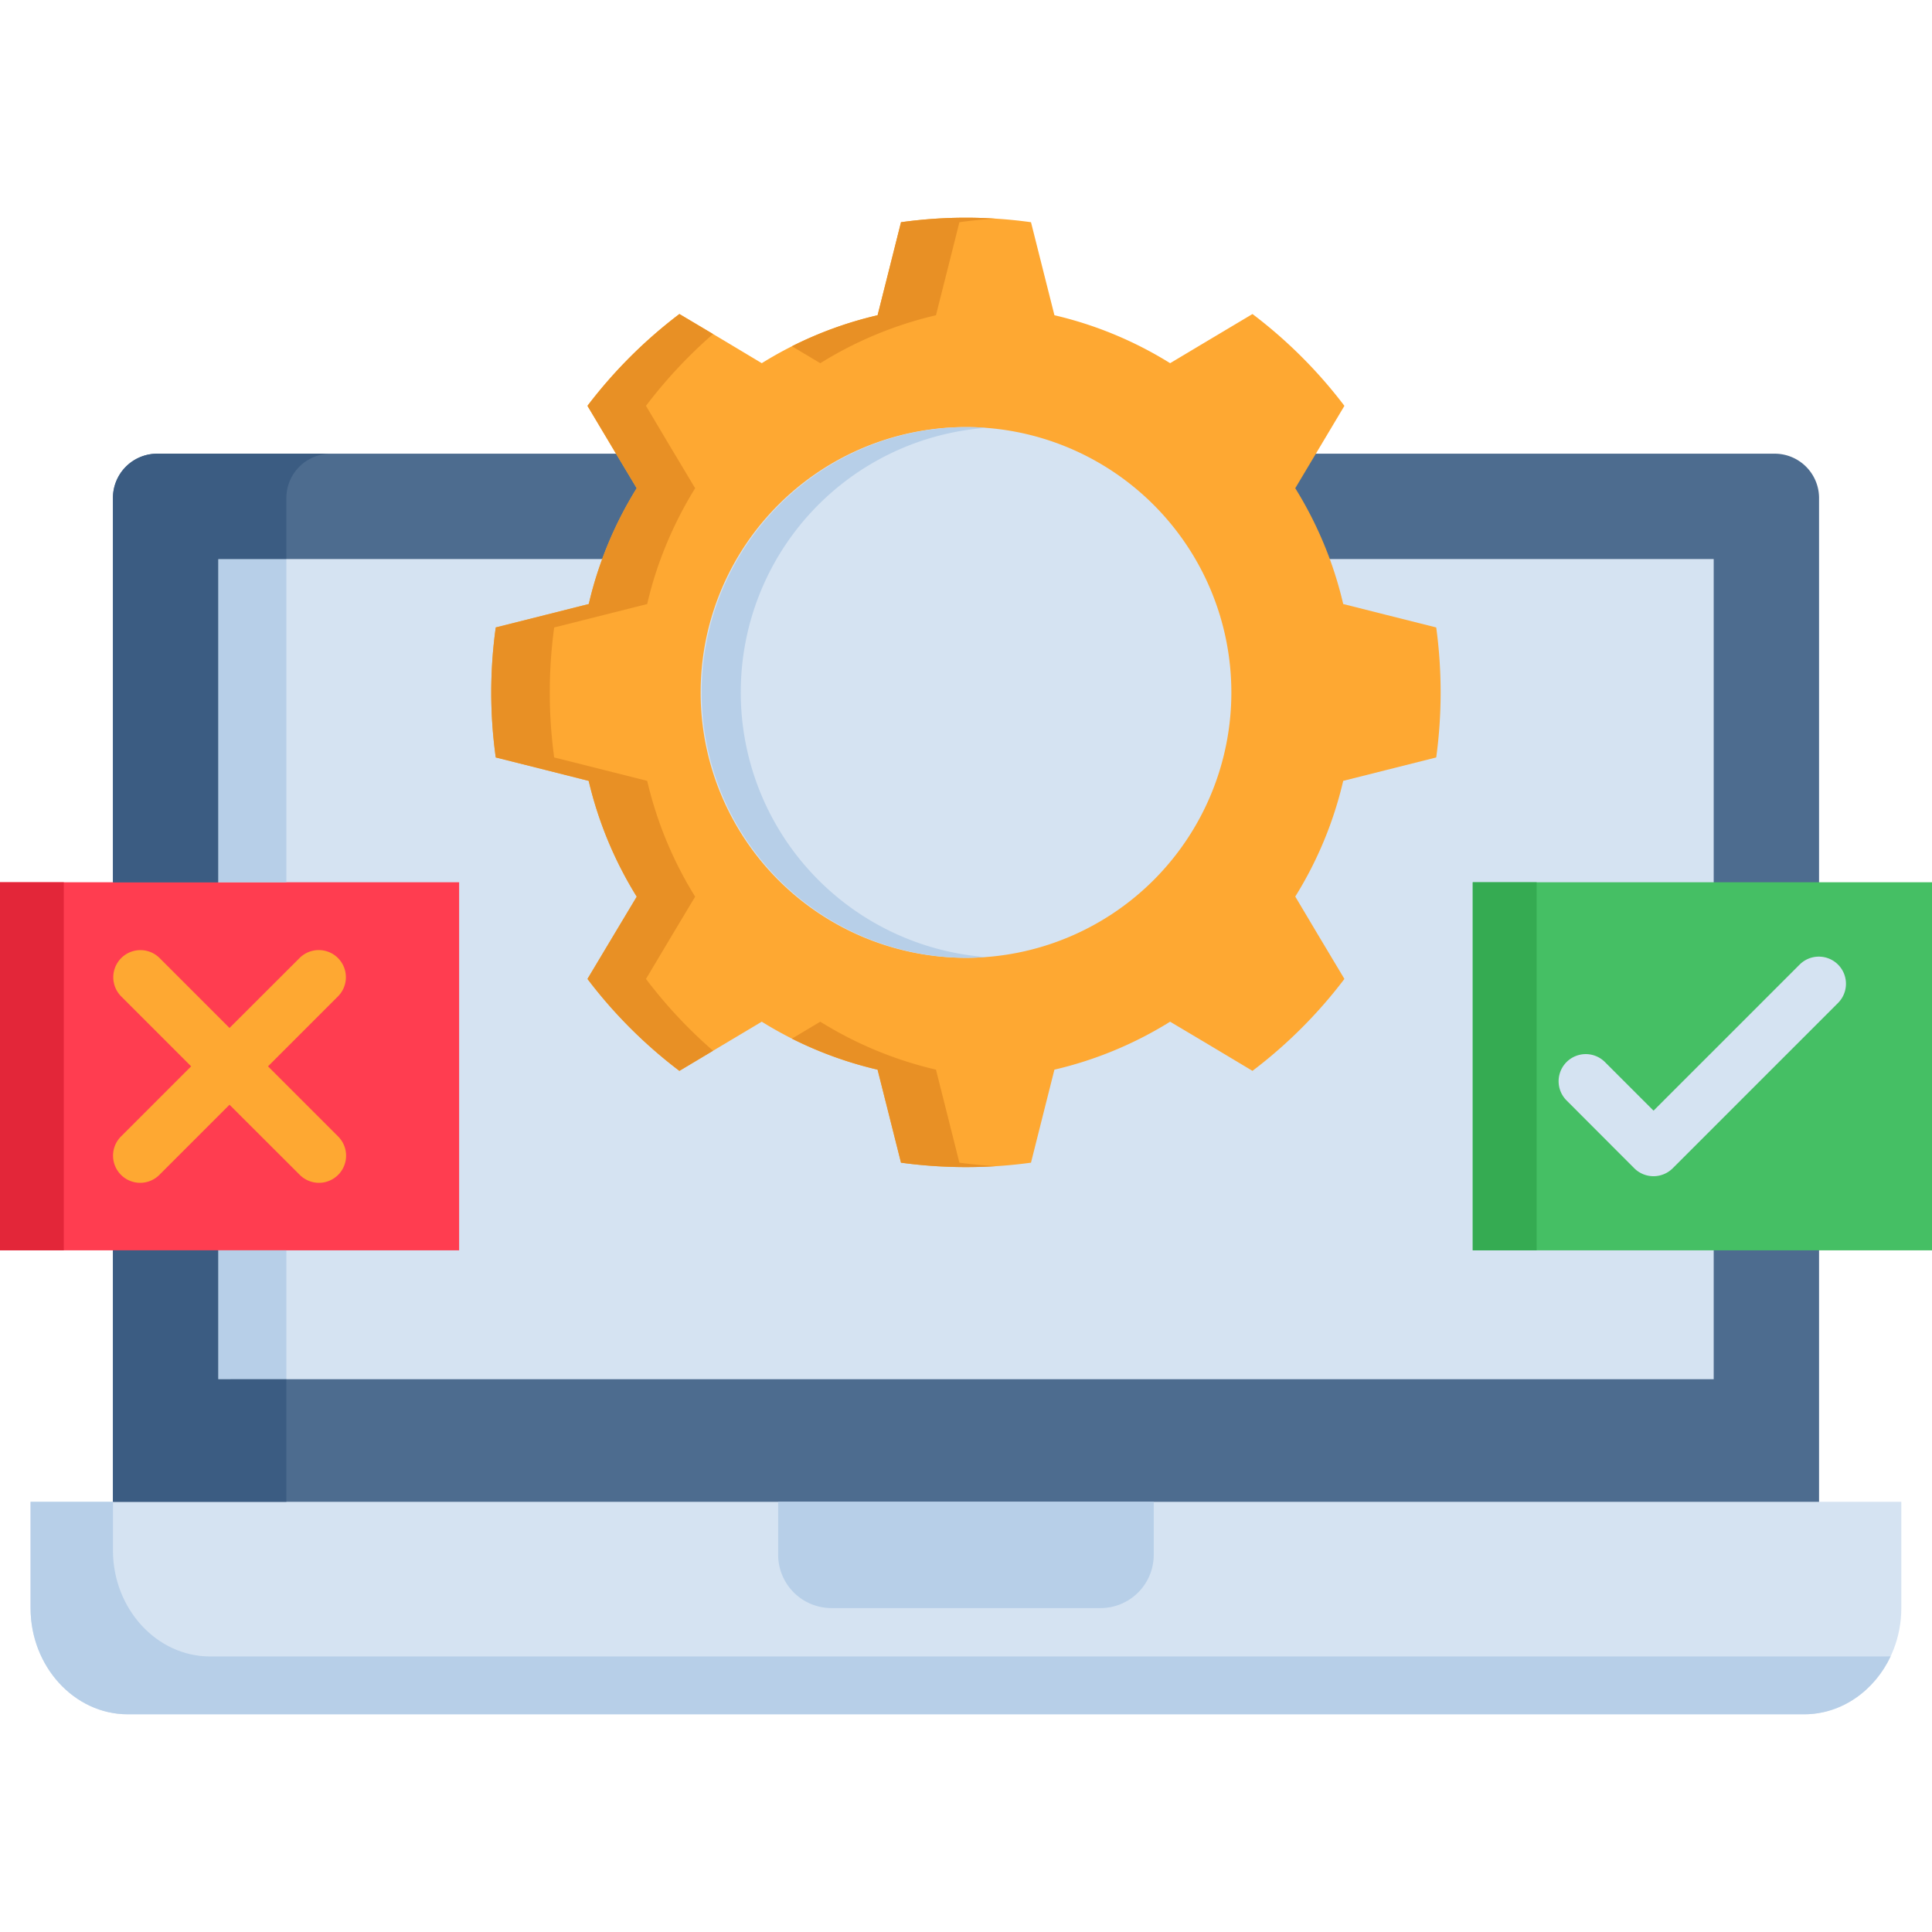 <svg xmlns="http://www.w3.org/2000/svg" viewBox="0 0 512 512"><g><path d="m482.069 444.08h-452.138v-312.131a11.728 11.728 0 0 1 11.686-11.716h428.737a11.754 11.754 0 0 1 11.715 11.716z" fill="#4d6c8f"></path><path d="m454.149 365.508v-217.355h-396.328v217.355z" fill="#d5e3f2"></path><path d="m8.1 398h495.769v28.153c0 15.475-11.6 28.153-25.763 28.153h-444.241c-14.165.004-25.765-12.674-25.765-28.149z" fill="#d5e3f2"></path><path d="m206.222 398h99.526v14.08a14.1 14.1 0 0 1 -14.076 14.077h-71.372a14.123 14.123 0 0 1 -14.076-14.077z" fill="#b7cfe8"></path><path d="m355.964 206.936a101.66 101.66 0 0 1 -12.707 30.66l5.858 9.85 7.169 11.978a126.108 126.108 0 0 1 -24.364 24.365l-11.978-7.169-9.851-5.859a101.664 101.664 0 0 1 -30.659 12.707l-2.8 11.1-3.41 13.552a126.243 126.243 0 0 1 -34.448 0l-3.41-13.552-2.8-11.1a101.83 101.83 0 0 1 -30.688-12.707l-9.822 5.859-12.007 7.169a126.108 126.108 0 0 1 -24.364-24.365l7.169-11.978 5.887-9.821a102.946 102.946 0 0 1 -12.736-30.689l-11.074-2.8-13.552-3.409a124.733 124.733 0 0 1 0-34.449l13.552-3.409 11.1-2.8a102.155 102.155 0 0 1 12.707-30.689l-5.887-9.821-7.169-12.008a126.8 126.8 0 0 1 24.371-24.331l12.007 7.141 9.822 5.887a101.83 101.83 0 0 1 30.688-12.707l2.8-11.1 3.41-13.552a124.726 124.726 0 0 1 34.448 0l3.41 13.552 2.8 11.1a101.664 101.664 0 0 1 30.659 12.707l9.851-5.887 11.974-7.141a125.982 125.982 0 0 1 24.364 24.335l-7.169 12.008-5.858 9.821a101.836 101.836 0 0 1 12.707 30.689l11.1 2.8 13.552 3.409a127.806 127.806 0 0 1 0 34.449l-13.552 3.409z" fill="#fea832"></path><path d="m326.324 183.505a70.324 70.324 0 1 1 -70.324-70.325 70.349 70.349 0 0 1 70.324 70.325z" fill="#d5e3f2"></path></g><path d="m0 233.807h121.676v97.545h-121.676z" fill="#ff3d50"></path><path d="m390.295 233.807h121.705v97.545h-121.705z" fill="#45bf64"></path><path d="m476.969 255.577a7.193 7.193 0 0 1 10.172 10.172l-43.862 43.861a7.213 7.213 0 0 1 -10.172 0l-17.952-17.981a7.192 7.192 0 1 1 10.171-10.172l12.882 12.882z" fill="#d5e3f2"></path><path d="m79.388 253.887a7.192 7.192 0 0 1 10.171 10.172l-18.536 18.535 18.536 18.536a7.192 7.192 0 1 1 -10.171 10.17l-18.565-18.535-18.536 18.535a7.192 7.192 0 1 1 -10.17-10.171l18.535-18.536-18.535-18.534a7.192 7.192 0 0 1 10.17-10.172l18.536 18.536z" fill="#fea832"></path><path d="m75.891 233.807v-85.654h-18.07v85.654z" fill="#b7cfe8" fill-rule="evenodd"></path><path d="m75.891 331.352h-18.07v34.156h18.07z" fill="#b7cfe8" fill-rule="evenodd"></path><path d="m57.821 365.508v-34.156h-27.89v66.648h45.96v-32.5z" fill="#3b5c82" fill-rule="evenodd"></path><path d="m29.931 233.807h27.89v-85.654h18.07v-16.2a11.754 11.754 0 0 1 11.716-11.716h-45.99a11.728 11.728 0 0 0 -11.686 11.716z" fill="#3b5c82" fill-rule="evenodd"></path><path d="m0 233.807h16.903v97.545h-16.903z" fill="#e32639"></path><path d="m390.295 233.807h16.933v97.545h-16.933z" fill="#35ab52"></path><path d="m29.931 410.827v-12.827h-21.831v28.153c0 15.475 11.6 28.153 25.763 28.153h444.243c9.967 0 18.652-6.266 22.936-15.359-.379.029-.758.029-1.107.029h-444.27c-14.164 0-25.734-12.648-25.734-28.153z" fill="#b7cfe8" fill-rule="evenodd"></path><path d="m248.044 83.541 2.8-11.1 3.409-13.552c3.119-.437 6.295-.757 9.472-.932-2.564-.175-5.129-.263-7.723-.263a124.157 124.157 0 0 0 -17.224 1.2l-3.41 13.552-2.8 11.1a100.978 100.978 0 0 0 -22.7 8.218l7.519 4.489a101.66 101.66 0 0 1 30.66-12.707zm0 199.927a101.66 101.66 0 0 1 -30.66-12.707l-7.519 4.489a102.413 102.413 0 0 0 22.7 8.218l2.8 11.1 3.41 13.552a127.518 127.518 0 0 0 24.947.933c-3.148-.2-6.324-.5-9.472-.933l-3.409-13.552zm-69.713-163.905-7.14-12.008a126.379 126.379 0 0 1 17.778-19.03l-8.918-5.305a126.8 126.8 0 0 0 -24.364 24.335l7.169 12.008.408.67 5.479 9.151a101.688 101.688 0 0 0 -9.151 18.769 96.928 96.928 0 0 0 -3.556 11.92l-11.1 2.8-13.552 3.409a124.733 124.733 0 0 0 0 34.449l13.552 3.409 11.074 2.8a102.946 102.946 0 0 0 12.736 30.689l-5.887 9.821-7.169 11.978a126.108 126.108 0 0 0 24.364 24.365l8.918-5.334a124.967 124.967 0 0 1 -17.778-19.031l7.14-11.978 5.887-9.821a102.157 102.157 0 0 1 -12.706-30.689l-11.1-2.8-13.552-3.409a127.806 127.806 0 0 1 0-34.449l13.552-3.409 11.1-2.8a96.925 96.925 0 0 1 3.555-11.92 103.562 103.562 0 0 1 9.151-18.769l-5.479-9.151z" fill="#e89025" fill-rule="evenodd"></path><path d="m196.313 183.505a70.239 70.239 0 0 1 64.987-70.121c-1.748-.145-3.526-.2-5.3-.2a70.325 70.325 0 0 0 0 140.649c1.778 0 3.556-.087 5.3-.2a70.341 70.341 0 0 1 -64.991-70.12z" fill="#b7cfe8" fill-rule="evenodd"></path></svg>